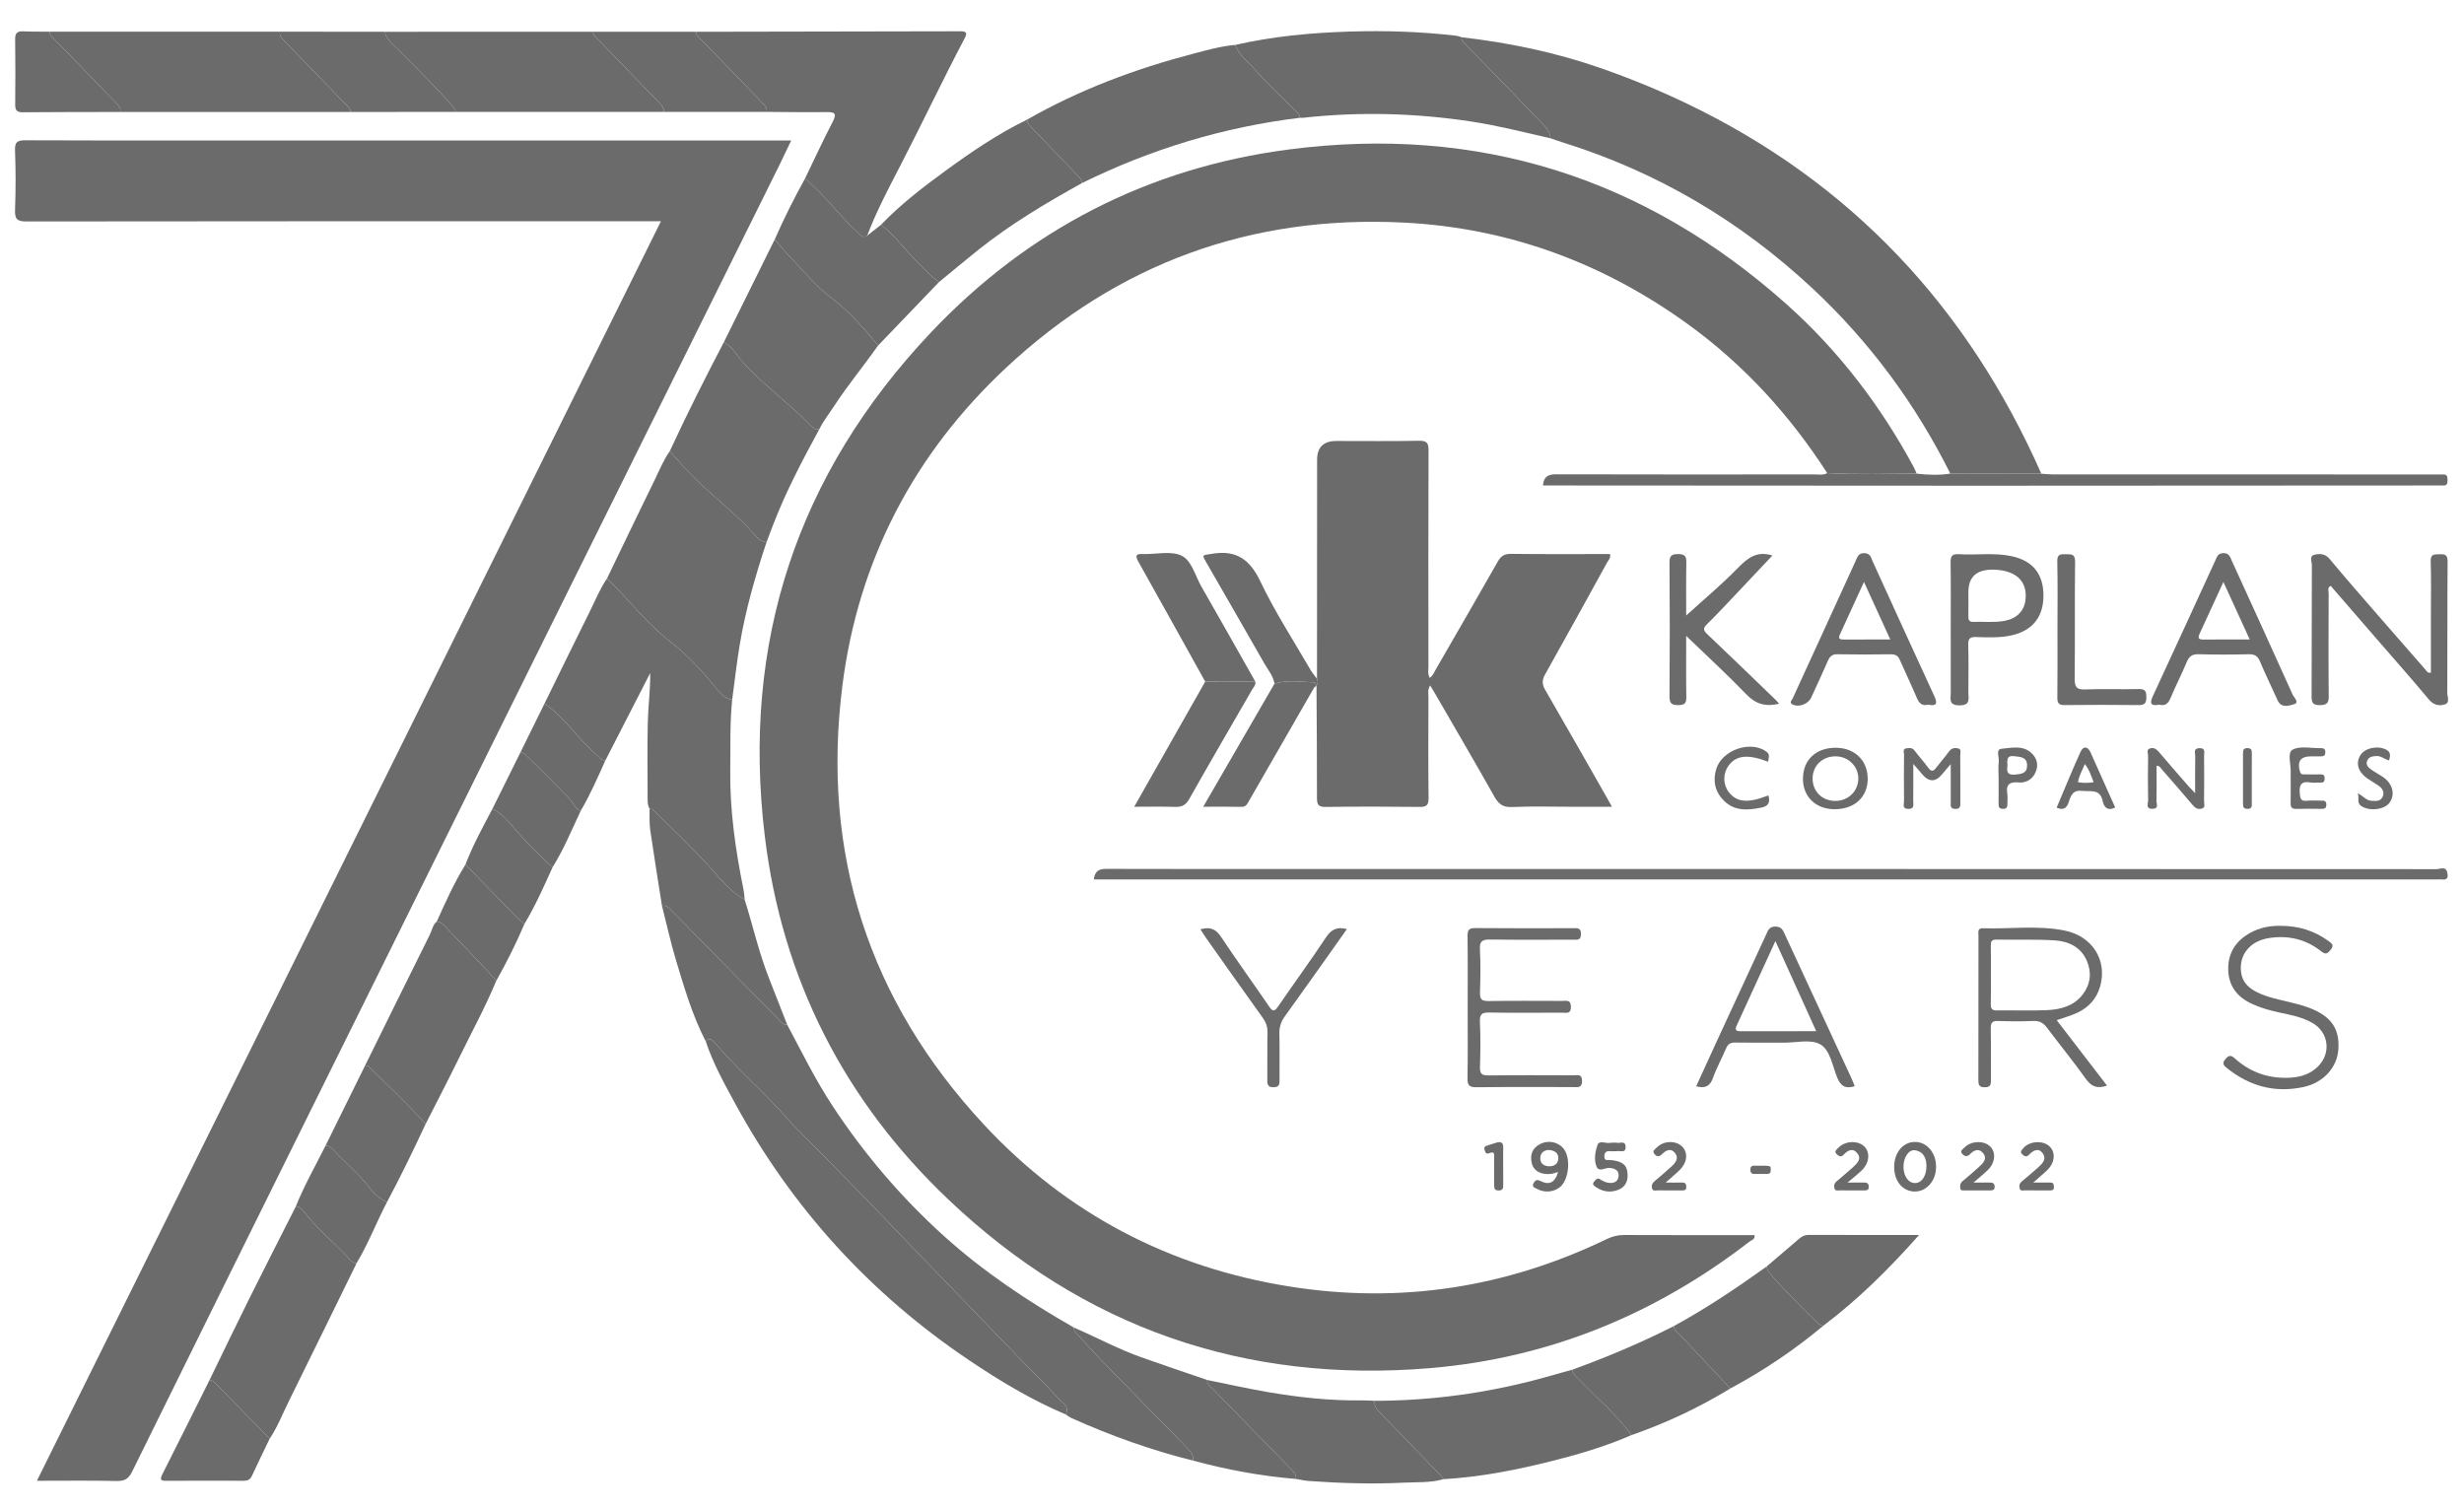 <?xml version="1.0" encoding="UTF-8"?><svg id="a" xmlns="http://www.w3.org/2000/svg" viewBox="0 0 533.604 326.649"><defs><style>.b{fill:#6b6b6b;}</style></defs><path class="b" d="M395.705,102.455c-8.096-12.55-17.994-23.429-30.115-32.208-18.389-13.318-38.908-20.9-61.608-22.046-33.094-1.671-61.939,8.861-86.117,31.452-19.961,18.652-32.012,41.755-35.439,68.852-4.599,36.364,5.749,68.3,30.755,95.144,17.912,19.229,40.171,30.831,66.126,34.958,23.904,3.8,46.836,.253,68.651-10.279,1.21-.584,2.399-.887,3.755-.881,9.403,.041,18.806,.022,28.241,.022,.18,.918-.636,1.068-1.081,1.412-20.443,15.783-43.458,25.247-69.237,27.402-40.118,3.353-75.038-8.788-104.221-36.488-22.603-21.454-36.082-47.892-39.804-78.853-5.026-41.799,7.045-78.314,35.973-108.921,21.085-22.309,47.165-35.71,77.585-39.659,40.883-5.307,76.928,6.059,107.735,33.528,11.3,10.076,20.362,21.975,27.552,35.294,.24,.444,.413,.924,.617,1.387-6.457,.01-12.914,.237-19.368-.118Z"/><path class="b" d="M171.338,30.42c-.967,2.02-1.815,3.849-2.711,5.654-17.124,34.524-34.26,69.042-51.38,103.567-17.12,34.526-34.23,69.055-51.334,103.589-12.455,25.148-24.907,50.298-37.305,75.475-.752,1.528-1.615,2.051-3.32,2.014-5.61-.124-11.224-.046-17.294-.046C53.061,229.712,98.016,138.974,143.134,47.91h-2.897c-44.836,0-89.672-.015-134.509,.048-2.001,.003-2.545-.5-2.471-2.483,.159-4.293,.163-8.601-.003-12.893-.074-1.918,.577-2.211,2.312-2.201,13.341,.074,26.683,.041,40.024,.041h125.748Z"/><path class="b" d="M285.21,146.988c.007-15.81,.014-31.621,.021-47.431q.002-4.06,4.167-4.06c5.978,0,11.957,.068,17.933-.043,1.695-.032,2.04,.503,2.034,2.092-.057,15.592-.038,31.185-.024,46.778,.001,.769-.197,1.574,.275,2.477,.72-.496,.977-1.247,1.351-1.895,4.471-7.75,8.964-15.487,13.377-23.27,.696-1.227,1.438-1.71,2.891-1.692,7.14,.087,14.281,.04,21.415,.04,.261,.84-.323,1.301-.615,1.833-4.456,8.091-8.906,16.186-13.432,24.237-.695,1.236-.673,2.147,.038,3.372,4.459,7.675,8.831,15.402,13.23,23.112,.352,.617,.689,1.243,1.203,2.172h-8.717c-4.301,0-8.608-.133-12.901,.059-1.993,.089-2.939-.658-3.861-2.299-4.171-7.42-8.478-14.762-12.738-22.132-.344-.595-.705-1.18-1.137-1.902-.612,.954-.372,1.76-.374,2.513-.022,7.286-.056,14.573,.021,21.858,.016,1.525-.402,1.957-1.937,1.938-6.779-.083-13.56-.089-20.338,.003-1.603,.022-1.895-.523-1.891-1.985,.024-8.084-.055-16.168-.099-24.251,0,.001-.076-.028-.076-.028l.024-.024c.437-.448,.358-.953,.163-1.471Z"/><path class="b" d="M316.537,8.067c10.225,1.172,20.253,3.258,29.983,6.64,6.424,2.233,12.707,4.805,18.847,7.753,35.55,17.062,60.703,44.055,76.611,79.914,.029,.065,.034,.141,.051,.212-6.555-.011-13.109-.021-19.664-.032-7.569-15.123-17.459-28.527-29.826-40.075-15.639-14.603-33.613-25.24-54.072-31.621-.901-.281-1.79-.604-2.685-.907-.191-1.976-1.741-3.106-2.932-4.364-5.017-5.301-10.148-10.493-15.236-15.726-.498-.512-1.121-.954-1.077-1.793Z"/><path class="b" d="M152.837,225.518c-2.882-5.587-4.644-11.591-6.442-17.569-1.169-3.888-2.037-7.866-3.041-11.804,1.133-.18,1.707,.656,2.36,1.32,7.551,7.684,15.092,15.378,22.651,23.055,.591,.6,1.063,1.447,2.11,1.378,3.142,5.902,6.089,11.908,9.771,17.515,6.865,10.452,14.893,19.872,24.187,28.265,8.585,7.752,18.122,14.088,28.117,19.805-.007,.459,.162,.835,.477,1.172,1.924,2.061,3.8,4.168,5.764,6.189,6.158,6.339,12.338,12.657,18.538,18.956,.713,.725,1.168,1.457,1,2.489-9.039-2.247-17.77-5.376-26.261-9.186-.452-.203-.848-.528-1.271-.797,.899-1.724-.661-2.478-1.483-3.371-3.788-4.117-7.818-8.002-11.686-12.048-8.185-8.56-16.48-17.016-24.651-25.593-7.072-7.423-14.335-14.662-21.512-21.985-.305-.311-.595-.637-.879-.968-5.031-5.838-10.959-10.821-15.948-16.701-.502-.592-1.141-.994-1.802-.122Z"/><path class="b" d="M140.666,175.144c-.382-.657-.419-1.378-.418-2.114,.005-5.608-.104-11.218,.043-16.822,.09-3.45,.566-6.89,.51-10.444-3.231,6.302-6.463,12.604-9.695,18.906-1.008-.009-1.454-.855-2.104-1.401-3.981-3.34-6.675-7.99-11.093-10.885,3.308-6.742,6.591-13.496,9.94-20.219,1.156-2.321,2.12-4.749,3.611-6.897,4.65,4.413,8.411,9.652,13.605,13.611,3.641,2.775,6.829,6.25,9.77,9.856,.996,1.221,1.975,2.543,3.728,2.789-.522,5.072-.357,10.161-.419,15.246-.107,8.749,1.143,17.342,2.872,25.886,.143,.707,.171,1.437,.253,2.156-3.244-1.778-5.428-4.71-7.84-7.357-3.816-4.19-7.934-8.071-11.946-12.061-.178-.177-.538-.17-.814-.248Z"/><path class="b" d="M150.739,6.88c19.093-.029,38.185-.051,57.278-.106,1.376-.004,1.451,.45,.887,1.52-4.777,9.067-9.156,18.335-13.86,27.442-2.576,4.987-5.248,9.995-7.236,15.289-1.062,.692-1.536-.229-2.15-.78-4.018-3.614-7.083-8.165-11.351-11.532,1.996-4.114,3.912-8.27,6.021-12.325,.977-1.878,.406-2.146-1.403-2.118-4.291,.066-8.584-.018-12.876-.041,.129-1.01-.568-1.569-1.175-2.195-4.38-4.513-8.753-9.033-13.126-13.553-.447-.462-1.012-.854-1.009-1.601Z"/><path class="b" d="M158.561,151.523c-1.753-.245-2.732-1.568-3.728-2.789-2.941-3.605-6.129-7.081-9.77-9.856-5.193-3.959-8.955-9.198-13.605-13.611,3.409-7.063,6.788-14.142,10.246-21.181,1.052-2.142,1.923-4.387,3.328-6.347,.827,.901,1.68,1.78,2.477,2.707,4.984,5.796,11.442,10.074,16.388,15.911,.526,.621,1.262,.974,2.097,1.059-2.419,7.299-4.545,14.68-5.81,22.274-.654,3.925-1.089,7.887-1.623,11.832Z"/><path class="b" d="M316.537,8.067c-.044,.84,.579,1.281,1.077,1.793,5.088,5.234,10.219,10.426,15.236,15.726,1.191,1.258,2.741,2.388,2.932,4.364-5.663-1.283-11.284-2.734-17.04-3.614-12.154-1.857-24.325-2.181-36.544-.829-.215,.024-.436-.004-.654-.008-.079-.902-.822-1.337-1.369-1.89-2.759-2.785-5.674-5.43-8.261-8.365-1.546-1.755-3.549-3.199-4.422-5.509,8.15-1.873,16.439-2.643,24.771-2.899,7.694-.237,15.383-.004,23.039,.896,.419,.049,.824,.22,1.235,.334Z"/><path class="b" d="M152.837,225.518c.661-.872,1.299-.47,1.802,.122,4.989,5.879,10.917,10.862,15.948,16.701,.284,.33,.575,.656,.879,.968,7.177,7.323,14.44,14.563,21.512,21.985,8.171,8.576,16.466,17.033,24.651,25.593,3.868,4.045,7.898,7.931,11.686,12.048,.822,.893,2.382,1.647,1.483,3.371-7.469-3.147-14.369-7.323-21.064-11.833-21.322-14.363-38.156-32.832-50.472-55.399-2.399-4.395-4.832-8.777-6.424-13.555Z"/><path class="b" d="M267.493,9.736c.873,2.31,2.875,3.754,4.422,5.509,2.587,2.935,5.502,5.58,8.261,8.365,.548,.553,1.29,.988,1.369,1.89-16.561,2.018-32.299,6.781-47.253,14.159,.027-.737-.475-1.167-.927-1.638-3.191-3.328-6.377-6.661-9.563-9.993-.592-.619-1.337-1.137-1.402-2.107,11.3-6.461,23.375-10.98,35.932-14.269,3.017-.79,6.025-1.671,9.161-1.916Z"/><path class="b" d="M10.755,6.861c16.623-.001,33.246-.002,49.87-.003-.168,1.019,.534,1.579,1.143,2.206,4.389,4.522,8.77,9.051,13.153,13.578,.45,.465,.994,.872,1.014,1.608-16.623-.001-33.247-.002-49.87-.002,.126-1.007-.554-1.576-1.165-2.204-4.389-4.519-8.768-9.047-13.149-13.573-.448-.463-1.01-.859-.996-1.609Z"/><path class="b" d="M143.739,24.235c-15.019-.002-30.038-.004-45.056-.006-.02-.649-.49-1.018-.873-1.457-4.026-4.608-8.438-8.842-12.753-13.169-.778-.78-1.552-1.548-1.682-2.721,15.018-.002,30.036-.004,45.054-.007,.002,.838,.667,1.246,1.159,1.756,4.372,4.526,8.747,9.049,13.134,13.559,.569,.585,1.123,1.143,1.017,2.046Z"/><path class="b" d="M353.312,310.779c-5.806,2.536-11.87,4.287-18,5.807-7.468,1.852-15.012,3.288-22.715,3.74-.264-.343-.498-.715-.797-1.024-4.288-4.444-8.573-8.891-12.889-13.308-.744-.761-1.394-1.488-1.174-2.643,12.324-.02,24.425-1.685,36.309-4.935,2.168-.593,4.329-1.211,6.494-1.816,.056,1.082,.94,1.597,1.576,2.27,3.742,3.959,7.992,7.441,11.196,11.907Z"/><path class="b" d="M45.357,298.896c2.877-5.902,5.715-11.823,8.64-17.701,3.316-6.665,6.71-13.293,10.07-19.936,.729,.008,1.229,.45,1.625,.969,2.829,3.703,6.44,6.653,9.62,10.017,.533,.564,.999,1.285,1.927,1.278-4.89,9.969-9.758,19.948-14.683,29.899-1.35,2.727-2.446,5.587-4.152,8.133-3.655-3.732-7.302-7.473-10.974-11.188-.594-.601-1.061-1.435-2.072-1.47Z"/><path class="b" d="M165.994,117.417c-.835-.085-1.571-.439-2.097-1.059-4.945-5.837-11.404-10.115-16.388-15.911-.797-.927-1.65-1.806-2.477-2.707,3.691-7.987,7.648-15.842,11.726-23.637,1.811,.954,2.729,2.773,4.019,4.219,4.504,5.048,10.089,8.934,14.734,13.822,.538,.566,1.138,.882,1.924,.807-3.669,6.715-7.226,13.484-9.986,20.638-.491,1.274-.971,2.551-1.456,3.827Z"/><path class="b" d="M177.436,92.952c-.786,.075-1.386-.241-1.924-.807-4.645-4.889-10.23-8.774-14.734-13.822-1.29-1.445-2.208-3.265-4.019-4.219,3.674-7.424,7.349-14.848,11.024-22.272,1.041,1.205,2.027,2.463,3.133,3.606,2.985,3.086,5.72,6.523,9.115,9.074,3.95,2.967,7.05,6.59,10.14,10.305-3.115,4.414-6.575,8.576-9.529,13.111-1.085,1.665-2.341,3.219-3.207,5.024Z"/><path class="b" d="M222.4,25.921c.066,.97,.81,1.488,1.402,2.107,3.187,3.332,6.373,6.665,9.563,9.993,.451,.47,.954,.901,.927,1.638-7.768,4.303-15.388,8.84-22.352,14.387-2.901,2.31-5.739,4.699-8.607,7.051-2.658-2.119-4.996-4.584-7.238-7.106-1.675-1.884-3.286-3.795-5.32-5.304,4.284-4.456,9.171-8.204,14.144-11.826,5.564-4.053,11.258-7.924,17.48-10.939Z"/><path class="b" d="M236.87,190.449c.24-1.946,1.235-2.296,2.77-2.291,14.797,.047,29.594,.028,44.391,.028,81.201,0,162.402-.002,243.603,.035,.779,0,2.005-.722,2.342,.693,.176,.737,.264,1.693-1.069,1.542-.432-.049-.874-.007-1.311-.007-96.144,0-192.288,0-288.432,0h-2.294Z"/><path class="b" d="M107.475,212.391c-2.399,5.772-5.397,11.255-8.139,16.861-2.325,4.755-4.777,9.448-7.173,14.169-3.852-4.387-8.174-8.313-12.276-12.455-.176-.178-.528-.183-.797-.268,4.657-9.434,9.3-18.875,13.994-28.291,.476-.955,.609-2.108,1.505-2.844,.989,.044,1.532,.781,2.129,1.403,2.969,3.095,5.928,6.199,8.88,9.311,.648,.683,1.252,1.408,1.876,2.113Z"/><path class="b" d="M297.737,303.353c-.22,1.154,.431,1.882,1.174,2.643,4.316,4.416,8.601,8.863,12.889,13.308,.299,.309,.533,.681,.797,1.024-2.871,.814-5.857,.614-8.77,.757-6.794,.335-13.607,.11-20.4-.369-.931-.066-1.852-.29-2.777-.441,.157-1.013-.524-1.584-1.137-2.212-5.622-5.754-11.239-11.514-16.85-17.279-.543-.558-1.284-1.007-1.244-1.944,4.392,.884,8.767,1.874,13.181,2.629,6.713,1.149,13.476,1.883,20.306,1.79,.943-.013,1.887,.061,2.83,.095Z"/><path class="b" d="M190.775,48.686c2.034,1.509,3.644,3.42,5.32,5.304,2.243,2.522,4.58,4.987,7.238,7.106-4.387,4.573-8.774,9.146-13.162,13.72-3.091-3.715-6.19-7.338-10.14-10.305-3.396-2.55-6.13-5.988-9.115-9.074-1.105-1.143-2.092-2.401-3.133-3.606,1.968-4.475,4.16-8.84,6.524-13.119,4.269,3.367,7.333,7.918,11.351,11.532,.613,.551,1.088,1.472,2.15,.78,.989-.779,1.978-1.559,2.968-2.339Z"/><path class="b" d="M422.365,102.553c6.555,.011,13.11,.021,19.664,.032,.867,.054,1.735,.154,2.602,.154,27.553,.008,55.106,.007,82.659,.007,.583,0,1.168,.032,1.749-.002,.986-.058,.99,.571,.992,1.281,.001,.664-.1,1.158-.933,1.109-.508-.03-1.02-.003-1.53-.002-33.02,.018-66.039,.051-99.058,.051-30.759,.001-61.518-.033-92.277-.051-.654-0-1.308,0-2.091,0,.155-1.833,1.023-2.422,2.797-2.417,18.66,.052,37.321,.035,55.981,.022,.93-.001,1.901,.223,2.786-.282,6.454,.356,12.911,.13,19.368,.119,2.432,.279,4.863,.368,7.292-.02Z"/><path class="b" d="M261.419,298.839c-.04,.938,.701,1.387,1.244,1.944,5.611,5.765,11.227,11.525,16.85,17.279,.613,.627,1.295,1.198,1.137,2.212-7.566-.624-14.999-1.994-22.321-3.985,.168-1.032-.287-1.764-1-2.489-6.199-6.299-12.38-12.617-18.538-18.956-1.964-2.022-3.841-4.128-5.764-6.189-.314-.337-.484-.713-.477-1.172,4.851,2.095,9.514,4.624,14.499,6.406,4.77,1.705,9.578,3.304,14.37,4.95Z"/><path class="b" d="M140.666,175.144c.276,.079,.636,.072,.814,.248,4.011,3.991,8.13,7.871,11.946,12.061,2.411,2.648,4.596,5.579,7.84,7.357,1.771,5.658,3.079,11.459,5.252,16.994,1.32,3.364,2.638,6.729,3.957,10.094-1.046,.069-1.518-.778-2.109-1.378-7.559-7.676-15.1-15.37-22.651-23.055-.652-.664-1.227-1.5-2.36-1.32-.858-5.482-1.756-10.958-2.547-16.449-.215-1.493-.103-3.034-.142-4.553Z"/><path class="b" d="M353.312,310.779c-3.203-4.466-7.453-7.948-11.196-11.907-.636-.673-1.52-1.188-1.576-2.27,7.49-2.733,14.832-5.808,21.941-9.426,.055,.994,.904,1.427,1.478,2.04,3.58,3.83,7.179,7.643,10.772,11.462-6.779,4.131-13.919,7.497-21.419,10.102Z"/><path class="b" d="M374.731,300.677c-3.593-3.819-7.192-7.632-10.772-11.462-.573-.613-1.422-1.046-1.478-2.04,6.991-3.819,13.595-8.24,20.063-12.874,.163,.394,.24,.858,.501,1.169,3.263,3.883,6.918,7.394,10.501,10.973,.373,.373,.786,.635,1.328,.648-6.254,5.21-12.964,9.745-20.143,13.586Z"/><path class="b" d="M83.376,6.88c.13,1.173,.904,1.941,1.682,2.721,4.315,4.327,8.727,8.562,12.753,13.169,.383,.438,.854,.808,.873,1.457-7.583,.007-15.166,.015-22.749,.022-.02-.737-.564-1.143-1.014-1.609-4.383-4.527-8.764-9.056-13.153-13.578-.608-.626-1.31-1.187-1.143-2.206,7.584,.008,15.168,.015,22.751,.022Z"/><path class="b" d="M143.739,24.235c.106-.904-.448-1.461-1.017-2.046-4.387-4.511-8.762-9.034-13.134-13.559-.492-.509-1.157-.918-1.159-1.756,7.437,.002,14.873,.004,22.31,.007-.002,.747,.562,1.139,1.009,1.601,4.373,4.52,8.746,9.04,13.126,13.553,.607,.625,1.303,1.184,1.175,2.195-7.437,.002-14.873,.004-22.31,.007Z"/><path class="b" d="M394.874,287.091c-.542-.013-.955-.275-1.328-.648-3.583-3.579-7.237-7.09-10.501-10.973-.261-.31-.338-.775-.501-1.169,2.373-2.026,4.745-4.052,7.118-6.077,.564-.481,1.162-.795,1.96-.793,7.784,.022,15.567,.013,23.967,.013-6.536,7.396-13.201,13.957-20.716,19.646Z"/><path class="b" d="M526.436,145.664v-12.1c0-4.007,.085-8.017-.041-12.019-.051-1.623,.803-1.471,1.871-1.517,1.195-.052,1.799,.086,1.787,1.587-.078,9.47-.023,18.942-.068,28.412-.004,.848,.631,2.132-.508,2.506-1.222,.4-2.447,.185-3.48-1.054-3.728-4.475-7.595-8.834-11.409-13.237-3.284-3.791-6.569-7.582-9.858-11.378-.79,.447-.43,1.095-.432,1.587-.029,7.431-.064,14.862,.016,22.293,.016,1.542-.436,1.947-1.95,1.957-1.533,.01-1.768-.577-1.762-1.917,.049-9.471,.011-18.942,.055-28.412,.004-.756-.588-1.963,.544-2.234,1.129-.27,2.307-.285,3.31,.918,3.916,4.699,7.96,9.29,11.969,13.911,2.911,3.355,5.836,6.698,8.769,10.034,.259,.294,.396,.812,1.19,.666Z"/><path class="b" d="M79.091,230.698c.27,.085,.621,.09,.797,.268,4.101,4.142,8.424,8.068,12.275,12.455-2.665,5.723-5.415,11.405-8.395,16.972-1.383-.819-2.693-1.769-3.65-3.049-2.188-2.926-5.004-5.24-7.487-7.875-.592-.628-1.149-1.34-2.13-1.383,2.863-5.796,5.726-11.592,8.589-17.388Z"/><path class="b" d="M45.357,298.896c1.012,.035,1.478,.869,2.072,1.47,3.673,3.715,7.319,7.456,10.974,11.188-1.284,2.672-2.601,5.33-3.833,8.026-.4,.877-.963,1.096-1.862,1.091-5.519-.028-11.039-.02-16.558,.008-1.087,.006-1.693-.044-1.004-1.401,3.441-6.775,6.814-13.585,10.21-20.383Z"/><path class="b" d="M271.859,147.616c.13,.736-.403,1.214-.719,1.762-4.538,7.881-9.132,15.732-13.599,23.653-.766,1.359-1.628,1.758-3.088,1.707-2.829-.1-5.663-.029-8.828-.029,5.209-9.184,10.291-18.143,15.373-27.102,3.62,.003,7.24,.006,10.86,.009Z"/><path class="b" d="M271.859,147.616c-3.62-.003-7.24-.006-10.86-.009-4.837-8.691-9.659-17.391-14.526-26.066-.77-1.372-.243-1.649,1.028-1.553,.072,.005,.145-.001,.218,0,2.759,.039,5.91-.736,8.166,.348,2.185,1.05,2.936,4.326,4.269,6.649,3.936,6.857,7.808,13.751,11.704,20.63Z"/><path class="b" d="M417.539,152.6c-1.297,.332-1.943-.309-2.438-1.484-1.155-2.74-2.459-5.417-3.641-8.146-.4-.923-.933-1.298-1.971-1.282-3.858,.058-7.718,.069-11.576-.004-1.168-.022-1.663,.493-2.084,1.462-1.156,2.661-2.389,5.289-3.598,7.928-.624,1.362-2.597,2.125-3.936,1.536-.967-.426-.239-.982-.05-1.401,1.853-4.1,3.748-8.181,5.623-12.272,2.66-5.806,5.31-11.616,7.971-17.421,.381-.83,.572-1.752,1.89-1.731,1.333,.021,1.46,1.011,1.829,1.816,4.44,9.699,8.835,19.418,13.315,29.099,.762,1.646,.574,2.271-1.335,1.903Zm-8.18-14.114c-1.897-4.15-3.699-8.093-5.696-12.461-1.867,4.078-3.535,7.736-5.219,11.387-.456,.989,.088,1.082,.866,1.079,3.255-.012,6.51-.005,10.049-.005Z"/><path class="b" d="M467.612,152.6c-1.884,.357-2.126-.272-1.369-1.901,4.529-9.741,8.991-19.512,13.481-29.271,.352-.766,.525-1.604,1.729-1.645,1.32-.044,1.506,.862,1.889,1.704,4.396,9.642,8.814,19.274,13.152,28.942,.275,.614,1.537,1.706,.313,2.071-1.033,.308-2.767,.956-3.588-.89-1.24-2.786-2.608-5.517-3.782-8.331-.497-1.192-1.129-1.629-2.422-1.598-3.64,.085-7.285,.1-10.923-.005-1.418-.041-2.046,.522-2.557,1.752-1.058,2.546-2.333,5.001-3.396,7.545-.512,1.227-1.111,2.019-2.527,1.628Zm19.59-14.114c-1.905-4.161-3.706-8.093-5.702-12.452-1.863,4.054-3.485,7.602-5.125,11.143-.39,.841-.409,1.337,.764,1.323,3.259-.039,6.518-.013,10.062-.013Z"/><path class="b" d="M385.291,152.403c-2.935,.681-5.053,.079-7.055-1.996-4.086-4.234-8.43-8.22-13.074-12.7,0,4.726-.047,8.97,.028,13.211,.023,1.303-.292,1.76-1.681,1.775-1.49,.016-1.974-.341-1.962-1.918,.076-9.611,.073-19.223,.002-28.834-.011-1.504,.327-1.963,1.891-1.954,1.512,.009,1.776,.533,1.751,1.88-.078,4.114-.028,8.23-.028,11.42,3.486-3.168,7.494-6.521,11.138-10.232,2.123-2.162,4.098-3.851,7.529-2.75-2.348,2.489-4.692,4.987-7.051,7.472-2.355,2.481-4.676,4.997-7.111,7.397-.906,.894-.804,1.342,.068,2.167,4.97,4.702,9.878,9.47,14.804,14.218,.205,.197,.381,.424,.752,.842Z"/><path class="b" d="M445.406,220.929c3.664,4.765,7.233,9.407,10.889,14.162-2.108,.732-3.373,.245-4.573-1.442-2.699-3.792-5.656-7.399-8.451-11.124-.768-1.024-1.604-1.484-2.92-1.429-2.545,.106-5.1,.096-7.646,.004-1.266-.045-1.609,.384-1.585,1.609,.071,3.712,.005,7.426,.039,11.139,.009,.994-.066,1.614-1.362,1.608-1.3-.006-1.362-.647-1.36-1.63,.018-10.411,.007-20.823,.02-31.234,.001-.665-.275-1.606,.917-1.569,5.887,.184,11.833-.671,17.655,.473,6.172,1.213,9.395,6.548,7.764,12.168-.759,2.615-2.44,4.456-4.833,5.606-1.364,.656-2.854,1.05-4.553,1.658Zm-14.26-9.815c0,2.107,.043,4.215-.018,6.32-.03,1.027,.295,1.397,1.355,1.381,3.633-.055,7.274,.105,10.9-.068,2.951-.141,5.793-.921,7.699-3.453,1.657-2.202,1.927-4.703,.849-7.216-1.292-3.012-3.983-4.251-6.985-4.435-4.201-.258-8.426-.091-12.64-.165-1.032-.018-1.188,.454-1.172,1.317,.04,2.106,.013,4.213,.013,6.32Z"/><path class="b" d="M10.755,6.861c-.014,.75,.548,1.147,.996,1.609,4.38,4.527,8.76,9.055,13.149,13.573,.611,.628,1.291,1.198,1.165,2.204-7.053,.015-14.105,.009-21.157,.067-1.251,.01-1.628-.453-1.616-1.658,.047-4.723,.061-9.448-.01-14.171-.021-1.395,.538-1.752,1.806-1.694,1.887,.086,3.779,.052,5.669,.069Z"/><path class="b" d="M422.451,136.282c0-4.803,.043-9.606-.028-14.408-.02-1.351,.241-1.962,1.764-1.862,3.839,.251,7.719-.388,11.534,.453,4.529,.998,6.805,3.869,6.809,8.512,.004,4.596-2.349,7.547-6.782,8.583-2.59,.605-5.216,.472-7.826,.394-1.383-.042-1.712,.396-1.677,1.715,.091,3.418,.04,6.84,.025,10.26-.006,1.358,.537,2.843-1.964,2.821-2.4-.021-1.842-1.443-1.848-2.715-.021-4.584-.008-9.169-.008-13.753Zm3.827-7.424c0,1.53,.019,3.061-.008,4.59-.014,.762,.144,1.251,1.063,1.219,2.255-.078,4.527,.196,6.765-.214,2.592-.475,4.203-2.081,4.519-4.378,.538-3.907-1.704-6.338-6.158-6.678q-6.183-.471-6.183,4.805c0,.219,0,.437,.002,.656Z"/><path class="b" d="M70.502,248.086c.981,.044,1.538,.756,2.13,1.383,2.484,2.635,5.299,4.949,7.487,7.875,.957,1.28,2.267,2.23,3.65,3.049-2.263,4.333-4.005,8.926-6.531,13.128-.928,.007-1.394-.714-1.927-1.278-3.18-3.364-6.792-6.314-9.62-10.017-.396-.519-.896-.961-1.625-.969,1.811-4.554,4.261-8.796,6.436-13.172Z"/><path class="b" d="M317.84,217.991c0-5.096,.042-10.192-.029-15.287-.018-1.32,.32-1.739,1.695-1.726,7.064,.07,14.13,.037,21.195,.027,.912-.001,1.687-.099,1.677,1.282-.01,1.446-.899,1.206-1.745,1.206-5.973,.003-11.946,.054-17.917-.033-1.628-.024-2.319,.288-2.224,2.113,.164,3.122,.117,6.261,.013,9.388-.048,1.452,.413,1.844,1.843,1.822,5.316-.081,10.634-.037,15.951-.028,.889,.002,1.88-.322,1.898,1.278,.018,1.626-.995,1.264-1.868,1.266-5.244,.012-10.489,.064-15.732-.03-1.555-.028-2.188,.252-2.105,1.992,.156,3.268,.119,6.552,.011,9.825-.048,1.463,.429,1.82,1.841,1.803,6.117-.074,12.236-.038,18.355-.025,.873,.002,1.927-.369,1.913,1.255-.013,1.573-1.005,1.29-1.916,1.291-6.992,.004-13.985-.046-20.977,.04-1.56,.019-1.941-.449-1.915-1.953,.09-5.167,.035-10.337,.035-15.505Z"/><path class="b" d="M285.21,146.988c.195,.518,.274,1.023-.163,1.47-.142-.24-.278-.684-.427-.689-2.875-.093-5.768-.593-8.612,.277-.298-1.703-1.423-3-2.239-4.435-4.094-7.197-8.25-14.36-12.378-21.538-1.184-2.059-1.127-1.774,1.055-2.143,5.273-.891,8.219,1.188,10.516,6.013,3.143,6.604,7.178,12.784,10.851,19.134,.393,.679,.928,1.275,1.397,1.91Z"/><path class="b" d="M276.007,148.046c2.844-.87,5.737-.37,8.612-.277,.15,.005,.285,.449,.427,.689,0,0-.024,.024-.024,.024-.143,.141-.287,.282-.431,.423-4.712,8.197-9.423,16.394-14.136,24.591-.36,.627-.649,1.25-1.596,1.23-2.605-.056-5.212-.019-8.29-.019,5.269-9.1,10.353-17.881,15.438-26.661Z"/><path class="b" d="M401.663,235.226c-2.054,.623-3.054-.061-3.804-1.893-1.036-2.531-1.515-5.969-3.683-7.186-2.06-1.156-5.241-.335-7.929-.349-3.494-.019-6.989,.034-10.483-.028-1.026-.018-1.568,.322-1.963,1.259-.903,2.139-2.053,4.184-2.824,6.366-.643,1.82-1.677,2.39-3.652,1.843,1.477-3.231,2.934-6.446,4.414-9.65,3.56-7.71,7.131-15.415,10.698-23.121,.417-.9,.647-1.836,2.059-1.816,1.374,.019,1.651,.875,2.082,1.808,4.75,10.278,9.517,20.548,14.274,30.823,.272,.588,.5,1.196,.811,1.944Zm-17.184-31.432c-2.909,6.351-5.654,12.345-8.402,18.339-.374,.815-.191,1.188,.773,1.184,5.371-.021,10.742-.01,16.468-.01-2.961-6.536-5.795-12.792-8.84-19.513Z"/><path class="b" d="M106.642,175.163c2.024-4.083,4.048-8.165,6.071-12.248,.328,.128,.741,.169,.971,.396,3.188,3.148,6.372,6.302,9.508,9.501,.879,.897,1.247,2.273,2.571,2.767-1.951,4.122-3.674,8.357-6.103,12.241-2.704-2.415-5.263-4.959-7.646-7.705-1.588-1.83-3.074-3.856-5.372-4.951Z"/><path class="b" d="M106.642,175.163c2.299,1.095,3.784,3.121,5.372,4.951,2.383,2.747,4.942,5.291,7.646,7.705-1.871,4.165-3.731,8.335-6.086,12.259-.597-.517-1.233-.995-1.784-1.557-3.676-3.753-7.334-7.524-10.997-11.29,1.615-4.185,3.749-8.119,5.849-12.07Z"/><path class="b" d="M100.793,187.232c3.664,3.765,7.321,7.536,10.997,11.29,.55,.562,1.187,1.04,1.784,1.557-1.792,4.223-3.847,8.316-6.099,12.312-.624-.705-1.228-1.43-1.876-2.113-2.952-3.111-5.911-6.216-8.88-9.311-.597-.622-1.14-1.359-2.129-1.403,1.885-4.202,3.769-8.405,6.203-12.332Z"/><path class="b" d="M494.057,200.5c3.752,.009,7.16,1.067,10.207,3.284,.714,.519,1.257,.9,.486,1.865-.65,.814-1.071,1.166-2.054,.381-3.308-2.642-7.135-3.529-11.287-2.896-4.154,.634-6.534,3.618-6.087,7.364,.265,2.222,1.668,3.48,3.5,4.39,2.234,1.111,4.681,1.549,7.079,2.144,1.407,.349,2.827,.699,4.177,1.215,4.76,1.817,6.629,4.529,6.318,8.995-.276,3.958-3.232,7.243-7.618,8.172-6.157,1.304-11.665-.199-16.547-4.144-.75-.606-1.038-1.036-.298-1.913,.733-.869,1.201-.912,2.059-.14,3.476,3.129,7.588,4.472,12.259,4.141,2.181-.154,4.134-.837,5.709-2.385,2.93-2.88,2.371-7.424-1.187-9.455-2.174-1.241-4.614-1.726-7.034-2.232-2.068-.432-4.097-.99-6.022-1.878-3.176-1.465-5.101-3.834-5.172-7.428-.072-3.625,1.652-6.25,4.778-7.975,2.088-1.153,4.362-1.576,6.736-1.507Z"/><path class="b" d="M125.763,175.578c-1.323-.493-1.691-1.87-2.571-2.767-3.136-3.2-6.32-6.353-9.508-9.501-.23-.227-.643-.268-.971-.396,1.732-3.51,3.463-7.021,5.195-10.531,4.418,2.894,7.112,7.544,11.093,10.884,.651,.546,1.097,1.392,2.104,1.401-1.673,3.689-3.266,7.418-5.342,10.91Z"/><path class="b" d="M445.568,136.209c0-4.88,.072-9.762-.042-14.639-.036-1.56,.684-1.587,1.823-1.548,1.121,.038,2.054-.171,2.032,1.61-.103,8.448,.005,16.898-.087,25.346-.019,1.784,.405,2.391,2.272,2.318,3.857-.15,7.725,.023,11.584-.081,1.427-.038,1.654,.478,1.669,1.752,.016,1.36-.413,1.739-1.745,1.722-5.319-.066-10.64-.064-15.959-.001-1.267,.015-1.589-.407-1.574-1.622,.061-4.952,.025-9.905,.025-14.858Z"/><path class="b" d="M291.687,201.199c-4.557,6.423-8.942,12.667-13.412,18.849-.861,1.191-1.248,2.356-1.213,3.814,.081,3.349,.011,6.7,.035,10.051,.006,.895-.055,1.504-1.242,1.535-1.257,.032-1.421-.543-1.409-1.577,.041-3.423-.029-6.847,.038-10.269,.024-1.235-.323-2.219-1.038-3.214-4.119-5.734-8.186-11.504-12.264-17.267-.406-.574-.769-1.179-1.218-1.873,2.072-.6,3.323-.092,4.468,1.636,3.374,5.095,6.975,10.039,10.417,15.091,.792,1.162,1.172,1.087,1.929-.016,3.419-4.979,6.992-9.855,10.328-14.888,1.122-1.692,2.306-2.476,4.582-1.871Z"/><path class="b" d="M467.028,165.828c0,2.531,.041,5.047-.029,7.561-.018,.63,.604,1.725-.831,1.766-1.6,.046-.957-1.173-.971-1.865-.064-3.2-.054-6.402-.004-9.602,.009-.551-.471-1.388,.497-1.642,.793-.208,1.339,.205,1.856,.815,2.115,2.497,4.276,4.955,6.426,7.422,.317,.364,.663,.703,1.411,1.492,0-3.016-.032-5.514,.021-8.011,.014-.667-.497-1.713,.908-1.752,1.387-.039,.999,.974,1.006,1.677,.031,3.274,.034,6.548-.007,9.821-.007,.563,.408,1.398-.573,1.621-.777,.177-1.341-.14-1.872-.77-2.201-2.614-4.455-5.183-6.707-7.753-.261-.298-.418-.769-1.133-.778Z"/><path class="b" d="M422.451,165.478c-.881,1.031-1.36,1.562-1.807,2.12q-2.217,2.766-4.505-.081c-.436-.541-.909-1.054-1.801-2.085,0,3.092,.016,5.588-.01,8.082-.007,.727,.321,1.664-1.044,1.66-1.441-.004-.935-1.029-.944-1.686-.043-3.346-.037-6.693-.001-10.039,.005-.488-.386-1.273,.519-1.401,.621-.088,1.269-.161,1.768,.504,.959,1.279,2.045,2.462,2.992,3.749,.617,.838,1.052,.771,1.637,.003,.925-1.214,1.943-2.36,2.842-3.592,.522-.716,1.188-.817,1.915-.651,.838,.192,.492,.946,.497,1.454,.031,3.419,.01,6.838,.021,10.257,.003,.771,.041,1.426-1.087,1.405-1.187-.023-.987-.796-.989-1.493-.008-2.526-.003-5.053-.003-8.207Z"/><path class="b" d="M397.275,175.241c-4.056-.019-6.827-2.696-6.827-6.595-0-4.104,2.84-6.76,7.179-6.715,4.107,.043,6.896,2.829,6.844,6.836-.051,3.903-2.931,6.494-7.196,6.474Zm.093-1.798c2.841,.042,5.062-2.081,5.07-4.845,.007-2.655-2.143-4.774-4.878-4.809-2.798-.035-4.93,1.928-5.02,4.622-.096,2.847,1.96,4.989,4.829,5.031Z"/><path class="b" d="M445.387,174.902c1.719-4.049,3.369-8.134,5.201-12.137,.581-1.27,1.546-1.151,2.147,.187,1.782,3.969,3.556,7.941,5.335,11.916-1.727,.86-2.443-.138-2.72-1.425-.587-2.725-2.671-1.952-4.451-2.178-1.871-.237-2.399,.855-2.835,2.253-.385,1.236-.994,2.129-2.677,1.384Zm8.007-5.509c-.518-1.377-.939-2.728-1.906-3.94-.536,1.364-1.264,2.529-1.478,3.934,1.134,.203,2.201,.183,3.383,.006Z"/><path class="b" d="M382.965,172.246c.473,1.572-.071,2.347-1.499,2.639-2.934,.6-5.815,.834-8.158-1.515-1.906-1.911-2.421-4.245-1.641-6.824,1.26-4.163,7.49-6.287,10.896-3.751,.858,.639,.384,1.404,.345,2.161-4.383-1.673-6.896-1.419-8.568,.844-1.242,1.681-1.237,4.048,.012,5.693,1.727,2.276,4.197,2.505,8.613,.753Z"/><path class="b" d="M496.071,168.629c-.001-.363-.024-.729,.003-1.09,.135-1.794-.809-4.503,.371-5.173,1.607-.912,4.079-.299,6.18-.351,.608-.015,.945,.187,.95,.863,.004,.648-.265,.924-.902,.911-.727-.015-1.454-.001-2.181,0-2.299,.002-3.055,1.093-2.414,3.302,.218,.751,.706,.59,1.169,.6,1.09,.024,2.182,.035,3.272,0,.651-.021,.911,.22,.908,.877-.004,.624-.192,.944-.873,.91-.725-.036-1.472,.098-2.178-.026-1.969-.344-2.499,.466-2.341,2.348,.097,1.147,.242,1.742,1.551,1.603,1.007-.107,2.034-.018,3.052-.021,.595-.002,1.138-.049,1.153,.851,.014,.851-.417,.936-1.08,.929-1.818-.019-3.637-.05-5.453,.011-1.012,.034-1.22-.435-1.2-1.312,.04-1.743,.012-3.488,.011-5.232Z"/><path class="b" d="M337.427,253.79c-.73,.215-1.046,.348-1.375,.398-2.187,.33-3.944-.568-4.335-2.307-.409-1.82,.11-3.309,1.883-4.17,1.879-.913,4.127-.329,5.212,1.32,1.302,1.98,.938,6.056-.694,7.77-1.253,1.316-3.516,1.625-5.224,.677-.453-.251-1.234-.382-.804-1.215,.335-.649,.713-.922,1.548-.498,1.724,.876,3.065,.5,3.79-1.975Zm-2.017-4.767c-1.003,.063-1.817,.535-1.842,1.785-.023,1.145,.713,1.675,1.774,1.746,1.161,.078,2.044-.442,2.123-1.634,.08-1.205-.751-1.771-2.055-1.897Z"/><path class="b" d="M410.202,252.804c-.035-3.101,1.817-5.432,4.378-5.508,2.594-.077,4.618,2.18,4.693,5.234,.073,2.983-1.888,5.409-4.442,5.497-2.646,.091-4.593-2.107-4.628-5.223Zm6.995-.454c-.071-1.383-.509-2.926-2.445-3.248-1.401-.232-2.569,1.566-2.535,3.649,.033,2.021,1.103,3.473,2.539,3.444,1.432-.029,2.452-1.501,2.442-3.845Z"/><path class="b" d="M510.584,171.787c1.25,.611,1.858,1.566,2.956,1.625,.954,.051,1.974,.198,2.454-.9,.463-1.06-.121-1.824-.945-2.406-.769-.544-1.605-.994-2.378-1.534-2.012-1.403-2.575-3.319-1.51-5.027,.971-1.558,3.642-2.135,5.499-1.256,1.159,.548,.989,1.375,.728,2.371-1.006-.224-1.713-.976-2.713-.938-.845,.032-1.659,.147-2.024,.983-.401,.918,.239,1.521,.912,1.989,.833,.58,1.745,1.047,2.575,1.631,2.048,1.442,2.597,3.721,1.362,5.476-1.112,1.58-4.451,1.935-6.162,.731-1.06-.746-.316-1.681-.755-2.745Z"/><path class="b" d="M348.753,247.47c.607,0,1.054-.062,1.476,.014,.67,.122,1.757-.524,1.817,.846,.06,1.386-1.023,.879-1.714,.95-.575,.059-1.163,.048-1.741,.009-.874-.058-1.142,.419-1.155,1.182-.016,.963,.696,.699,1.23,.739,2.606,.197,3.67,1.013,3.803,2.95,.111,1.607-.462,2.891-2.01,3.499-1.829,.718-3.563,.388-5.13-.791-.455-.343-.391-.706-.023-1.083,.348-.356,.604-.821,1.246-.386,.469,.318,1.016,.591,1.565,.703,1.216,.248,2.32-.099,2.413-1.468,.085-1.245-.917-1.664-2.058-1.714-.936-.041-2.217,.965-2.73-.31-.595-1.478-.281-3.237,.217-4.662,.398-1.138,1.962-.192,2.793-.477Z"/><path class="b" d="M432.82,168.643c-.001-1.238-.115-2.491,.035-3.711,.118-.965-.73-2.651,.613-2.782,2.292-.222,4.915-.873,6.793,1.26,1.116,1.267,1.171,2.829,.33,4.276-.756,1.301-2.038,1.891-3.525,1.756-1.881-.171-2.704,.491-2.368,2.445,.122,.707,.001,1.454,.023,2.182,.02,.665-.102,1.089-.935,1.093-.807,.004-.984-.355-.975-1.056,.024-1.821,.008-3.642,.007-5.463Zm1.912-2.76c-.153,1.089-.122,2.007,1.574,1.865,1.418-.119,2.701-.248,2.683-2.012-.018-1.786-1.411-1.821-2.757-1.981-1.816-.215-1.533,.965-1.5,2.129Z"/><path class="b" d="M400.096,256.093c1.644,0,2.658,.011,3.672-.004,.638-.009,.922,.279,.933,.913,.012,.736-.455,.794-1.01,.792-1.75-.006-3.499,.008-5.248-.008-.406-.004-.951,.171-1.141-.349-.212-.577-.093-1.156,.408-1.587,1.213-1.046,2.461-2.053,3.636-3.139,.859-.794,1.863-1.739,.874-2.968-.995-1.237-2.072-.63-2.957,.313-.555,.591-1.004,.362-1.477-.08-.712-.665-.007-1.046,.335-1.416,1.381-1.495,4.17-1.641,5.566-.334,1.373,1.286,1.169,3.624-.51,5.229-.826,.789-1.734,1.493-3.078,2.639Z"/><path class="b" d="M427.383,256.093c1.542,0,2.555,.005,3.568-.002,.576-.004,.967,.145,1.009,.831,.043,.707-.328,.871-.918,.869-1.891-.004-3.782,.005-5.673-.004-.338-.002-.777,.094-.845-.425-.076-.584-.067-1.121,.477-1.568,1.236-1.014,2.449-2.057,3.623-3.142,.863-.797,1.831-1.725,.817-2.955-.924-1.119-1.979-.609-2.814,.24-.627,.638-1.148,.502-1.66-.036-.658-.693,.132-1.044,.46-1.392,1.397-1.478,4.19-1.572,5.554-.244,1.298,1.263,1.129,3.501-.447,5.056-.864,.852-1.821,1.609-3.149,2.769Z"/><path class="b" d="M440.319,256.094c1.647,0,2.663,.017,3.678-.006,.738-.017,.786,.452,.8,.999,.015,.597-.334,.71-.831,.708-1.817-.008-3.634,.011-5.45-.012-.393-.005-.937,.19-1.116-.364-.189-.585-.076-1.142,.435-1.572,1.167-.981,2.347-1.947,3.48-2.966,.936-.842,1.998-1.861,1.039-3.148-.937-1.257-2.059-.587-2.947,.328-.559,.577-1.018,.348-1.48-.1-.543-.527-.105-.902,.214-1.287,1.31-1.58,4.28-1.794,5.713-.415,1.324,1.274,1.176,3.456-.404,5.034-.851,.849-1.79,1.61-3.13,2.801Z"/><path class="b" d="M360.718,256.09c1.548,0,2.535,.025,3.521-.009,.64-.022,.909,.22,.946,.865,.053,.911-.532,.852-1.134,.849-1.672-.008-3.344,.019-5.015-.017-.446-.01-1.086,.276-1.277-.438-.162-.604,.027-1.105,.541-1.532,1.228-1.02,2.433-2.071,3.617-3.142,.902-.815,1.75-1.808,.809-2.993-.91-1.146-1.98-.551-2.807,.274-.618,.617-1.112,.573-1.625-.035-.602-.713,.138-1.038,.489-1.402,1.454-1.509,4.155-1.591,5.515-.205,1.295,1.319,1.108,3.414-.509,5.03-.82,.819-1.725,1.553-3.073,2.754Z"/><path class="b" d="M325.53,252.623c-0,1.382-.017,2.764,.006,4.145,.012,.722-.247,1.041-1.015,1.038-.813-.004-.95-.42-.943-1.097,.02-1.964,.013-3.927,.002-5.891-.004-.689,.213-1.631-1.072-1.088-.731,.309-.856-.259-1.014-.74-.179-.545,.107-.777,.603-.916,.699-.195,1.374-.473,2.075-.658,.884-.234,1.392,.04,1.366,1.062-.035,1.381-.009,2.764-.009,4.145Z"/><path class="b" d="M487.65,168.541c.001,1.817-.001,3.635,.001,5.452,.001,.595,.04,1.137-.849,1.17-.933,.035-1.064-.42-1.06-1.188,.022-3.634,.02-7.269,.004-10.903-.003-.691,.154-1.064,.964-1.062,.824,.002,.953,.407,.945,1.081-.019,1.817-.007,3.634-.006,5.452Z"/><path class="b" d="M381.887,252.438c.13,.008,.728-.032,1.281,.108,.418,.106,.284,.592,.293,.936,.015,.56-.311,.748-.822,.744-.801-.007-1.601-.002-2.402,.002-.6,.003-1.142,.043-1.177-.852-.042-1.062,.634-.936,1.285-.937,.364-.001,.728-0,1.543-0Z"/><path class="b" d="M284.592,148.906c.143-.141,.287-.282,.431-.423,0-0,.076,.029,.076,.028-.169,.131-.338,.263-.507,.395Z"/></svg>